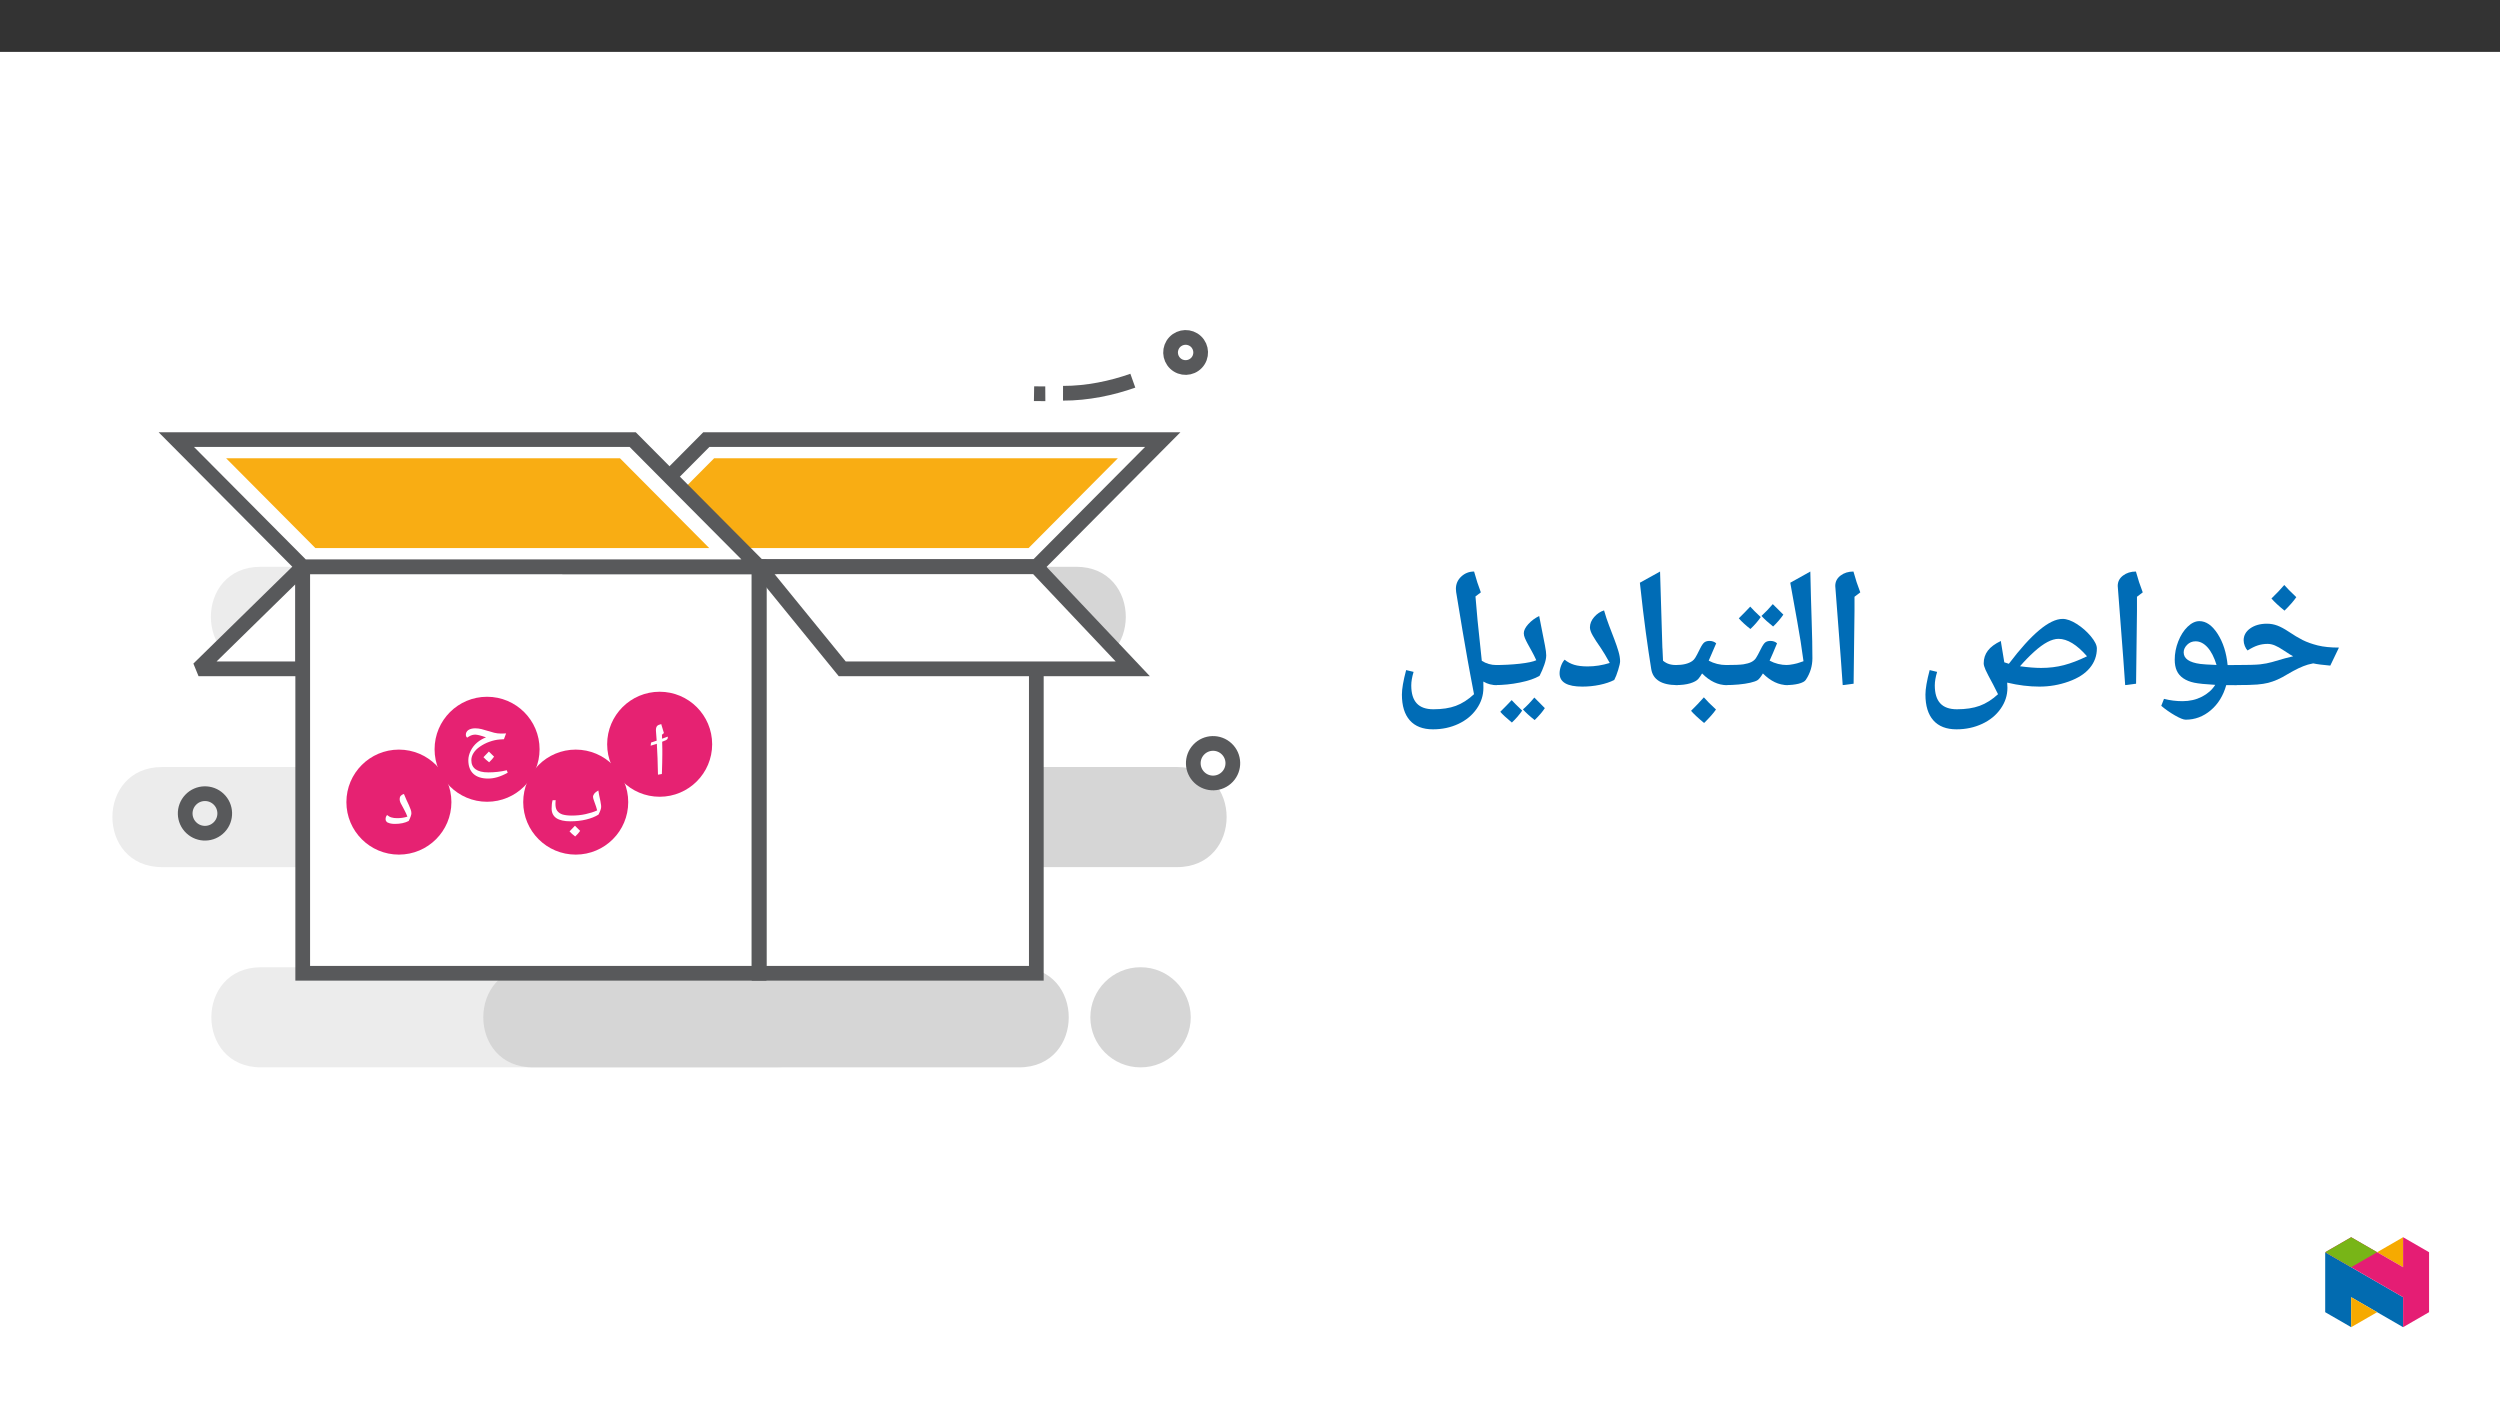 ﻿<?xml version="1.0" encoding="utf-8"?>
<svg xmlns="http://www.w3.org/2000/svg" xmlns:xlink="http://www.w3.org/1999/xlink" viewBox="0 0 960 540" version="1.1">
  <rect x="0" y="0" width="960" height="540" fill="#333333" stroke="none"/>
  <defs>
    <g>
      <symbol overflow="visible" id="glyph0-0">
        <path style="stroke:none;" d="M 7.281 0 L 7.281 -19.766 L -0.094 -19.766 L -0.094 0 Z M 5.312 -1.938 L 1.969 -1.938 L 1.969 -17.859 L 5.234 -17.859 L 5.234 -1.938 Z M 5.312 -1.938 " />
      </symbol>
      <symbol overflow="visible" id="glyph0-1">
        <path style="stroke:none;" d="M 4.594 -9.625 C 4.594 -10.547 4.562 -11.531 4.531 -12.625 C 5.109 -12.859 5.688 -13.062 6.031 -13.234 L 5.984 -13.234 C 6.406 -13.438 6.703 -13.75 6.703 -14.25 L 6.672 -14.594 C 6.188 -14.391 5.406 -14.094 4.5 -13.781 C 4.484 -14.219 4.484 -14.672 4.453 -15.141 L 4.422 -15.281 L 5.203 -15.953 C 4.594 -17.906 4.281 -18.953 4.281 -19.016 C 4.219 -19.156 4.219 -19.266 4.188 -19.391 C 3.469 -19.234 2.891 -19.016 2.578 -18.656 C 2.281 -18.281 2.141 -17.797 2.141 -17.188 L 2.141 -16.812 C 2.25 -15.656 2.344 -14.422 2.422 -13.031 C 1.797 -12.828 1.062 -12.594 0.266 -12.312 L 0.109 -11.094 C 0.953 -11.359 1.797 -11.609 2.484 -11.844 C 2.719 -8.438 2.828 -4.484 2.922 0.031 L 4.422 -0.234 C 4.531 -3.438 4.594 -5.953 4.594 -7.828 Z M 4.594 -9.625 " />
      </symbol>
      <symbol overflow="visible" id="glyph0-2">
        <path style="stroke:none;" d="M 5.547 0 C 7.594 0 9.391 -0.375 10.812 -1.125 C 11.125 -1.734 11.391 -2.312 11.562 -2.828 C 11.766 -3.375 11.844 -3.781 11.844 -4.078 C 11.844 -4.5 11.766 -5 11.562 -5.547 C 11.359 -6.062 11.125 -6.641 10.859 -7.281 C 10.578 -7.891 10.25 -8.547 9.938 -9.25 C 9.594 -9.969 9.281 -10.719 8.984 -11.5 C 7.922 -11.188 7.344 -10.547 7.344 -9.594 C 7.344 -9.219 7.391 -8.875 7.516 -8.516 C 7.625 -8.172 7.828 -7.75 8.125 -7.25 L 9.094 -5.438 C 9.594 -4.531 10 -3.641 10.312 -2.781 C 9.047 -2.391 7.75 -2.203 6.469 -2.203 C 5.578 -2.203 4.797 -2.281 4.188 -2.484 C 3.578 -2.656 3.094 -2.953 2.516 -3.406 C 2.109 -2.953 1.938 -2.422 1.938 -1.812 C 1.938 -1.25 2.219 -0.812 2.797 -0.469 L 2.891 -0.469 C 3.5 -0.172 4.359 0 5.547 0 Z M 5.547 0 " />
      </symbol>
      <symbol overflow="visible" id="glyph1-0">
        <path style="stroke:none;" d="M 7.281 0 L 7.281 -19.766 L -0.094 -19.766 L -0.094 0 Z M 5.312 -1.938 L 1.969 -1.938 L 1.969 -17.859 L 5.234 -17.859 L 5.234 -1.938 Z M 5.312 -1.938 " />
      </symbol>
      <symbol overflow="visible" id="glyph1-1">
        <path style="stroke:none;" d="M 12.891 3.672 C 12.281 3.125 11.641 2.484 10.891 1.703 C 10.344 2.312 9.672 3.031 8.812 3.875 C 9.359 4.484 10.047 5.109 10.984 5.828 C 11.812 5.031 12.453 4.328 12.891 3.672 Z M 9.078 0 C 11.359 0 13.406 -0.234 15.219 -0.688 C 17.047 -1.125 18.656 -1.766 19.938 -2.578 C 20.594 -3.875 20.953 -4.859 20.953 -5.516 C 20.953 -5.953 20.922 -6.438 20.797 -6.938 C 20.75 -7.422 20.625 -7.938 20.516 -8.5 C 20.422 -9.016 20.312 -9.562 20.172 -10.109 C 20.047 -10.656 19.969 -11.234 19.875 -11.844 C 19.125 -11.438 18.641 -11.031 18.312 -10.625 C 18 -10.172 17.828 -9.766 17.828 -9.359 C 17.828 -9.047 18 -8.406 18.375 -7.422 C 18.859 -6.125 19.219 -5.062 19.422 -4.188 C 18.172 -3.609 16.641 -3.125 14.938 -2.75 C 13.234 -2.375 11.469 -2.203 9.672 -2.203 C 8.141 -2.203 6.938 -2.375 6.016 -2.656 C 5.078 -3 4.484 -3.469 4.047 -4.078 C 3.609 -4.688 3.406 -5.547 3.406 -6.672 C 3.406 -6.906 3.406 -7.172 3.438 -7.516 C 3.469 -7.797 3.469 -8 3.5 -8.094 L 2.312 -8.094 C 2.047 -7.172 1.938 -6.094 1.938 -4.906 C 1.938 -3.266 2.547 -2.047 3.75 -1.219 C 4.969 -0.406 6.797 0 9.078 0 Z M 9.078 0 " />
      </symbol>
      <symbol overflow="visible" id="glyph1-2">
        <path style="stroke:none;" d="M 12.719 -5.891 C 12.109 -6.438 11.469 -7.078 10.719 -7.859 C 10.172 -7.25 9.5 -6.531 8.641 -5.688 C 9.188 -5.078 9.875 -4.453 10.812 -3.734 C 11.641 -4.531 12.281 -5.234 12.719 -5.891 Z M 5.547 -14.359 C 5.75 -14.359 6.016 -14.328 6.297 -14.266 C 6.594 -14.219 7.188 -14.094 8.094 -13.812 C 8.984 -13.516 9.5 -13.344 9.625 -13.312 C 8.438 -12.859 7.188 -12.156 6.156 -11.266 C 5.109 -10.375 4.312 -9.328 3.734 -8.141 C 3.156 -6.969 2.828 -5.75 2.828 -4.562 C 2.828 -2.281 3.469 -0.516 4.766 0.688 C 6.062 1.906 8 2.516 10.406 2.516 C 11.531 2.516 12.719 2.344 13.922 2 C 15.141 1.641 16.531 1.062 17.938 0.281 L 17.594 -0.672 C 15.219 -0.109 12.891 0.141 10.484 0.141 C 8.297 0.141 6.703 -0.266 5.609 -1.062 C 4.5 -1.875 3.984 -3.031 3.984 -4.562 C 3.984 -5.516 4.281 -6.438 4.859 -7.344 C 5.438 -8.234 6.234 -9.047 7.312 -9.766 C 8.375 -10.484 9.531 -11.125 10.922 -11.609 C 12.312 -12.109 13.609 -12.391 14.797 -12.484 C 15.281 -12.484 15.828 -12.516 16.5 -12.594 L 17.328 -14.828 L 15.797 -14.766 L 15.344 -14.766 C 14.438 -14.766 13.609 -14.875 12.766 -15.078 C 11.938 -15.281 11.125 -15.516 10.312 -15.781 C 9.5 -16.031 8.719 -16.266 7.922 -16.469 C 7.109 -16.672 6.297 -16.781 5.453 -16.781 C 4.422 -16.781 3.5 -16.547 2.859 -16.125 C 2.219 -15.688 1.875 -15.078 1.875 -14.359 C 1.875 -14.125 1.906 -13.891 2 -13.688 C 2.078 -13.484 2.203 -13.344 2.375 -13.203 L 3.125 -13.672 C 3.875 -14.125 4.656 -14.359 5.547 -14.359 Z M 5.547 -14.359 " />
      </symbol>
      <symbol overflow="visible" id="glyph2-0">
        <path style="stroke:none;" d="M 6.125 -46.406 L 32.812 -46.406 L 32.812 0 L 6.125 0 Z M 9.422 -3.297 L 29.516 -3.297 L 29.516 -43.094 L 9.422 -43.094 Z M 9.422 -3.297 " />
      </symbol>
      <symbol overflow="visible" id="glyph2-1">
        <path style="stroke:none;" d="M 0 -0.578 C -0.363 -0.578 -0.547 -0.754 -0.547 -1.109 L -0.547 -7.75 C -0.547 -8.102 -0.363 -8.281 0 -8.281 C 4.781 -8.281 8.008 -8.367 9.688 -8.547 C 11.375 -8.734 12.969 -9.047 14.469 -9.484 C 18.219 -10.609 20.852 -11.328 22.375 -11.641 L 21.141 -12.344 L 18.828 -13.844 C 17.453 -14.77 16.289 -15.426 15.344 -15.812 C 14.406 -16.207 13.469 -16.406 12.531 -16.406 C 11.238 -16.406 10 -16.211 8.812 -15.828 C 7.633 -15.453 6.316 -14.801 4.859 -13.875 C 4.473 -14.25 4.125 -14.816 3.812 -15.578 C 3.508 -16.336 3.359 -17.07 3.359 -17.781 C 3.359 -19.633 4.203 -21.16 5.891 -22.359 C 7.586 -23.555 9.727 -24.156 12.312 -24.156 C 13.688 -24.156 15.016 -23.914 16.297 -23.438 C 17.578 -22.957 19.02 -22.18 20.625 -21.109 C 22.57 -19.797 24.363 -18.723 26 -17.891 C 27.645 -17.066 29.582 -16.375 31.812 -15.812 C 34.051 -15.258 36.766 -14.984 39.953 -14.984 L 36.625 -8.062 C 33.707 -8.312 31.52 -8.598 30.062 -8.922 L 28 -8.438 C 25.812 -7.781 23.219 -6.555 20.219 -4.766 C 18.863 -3.93 17.566 -3.238 16.328 -2.688 C 15.086 -2.145 13.895 -1.727 12.75 -1.438 C 11.613 -1.156 10.223 -0.941 8.578 -0.797 C 6.941 -0.648 4.082 -0.578 0 -0.578 Z M 18.719 -28.906 Z M 20.75 3.75 Z M 23.578 -34.344 C 22.547 -32.844 21.035 -31.117 19.047 -29.172 C 16.91 -30.898 15.238 -32.453 14.031 -33.828 C 16.02 -35.754 17.66 -37.484 18.953 -39.016 C 19.879 -37.953 21.422 -36.395 23.578 -34.344 Z M 19.047 -28.531 Z M 18.984 -40.594 Z M 18.984 -40.594 " />
      </symbol>
      <symbol overflow="visible" id="glyph2-2">
        <path style="stroke:none;" d="M 32.281 -0.578 L 28.281 -0.578 C 27.156 3.461 25.172 6.688 22.328 9.094 C 19.484 11.5 16.273 12.703 12.703 12.703 C 11.867 12.703 10.504 12.16 8.609 11.078 C 6.723 9.992 4.961 8.766 3.328 7.391 L 4.375 4.703 C 6.688 5.297 9.055 5.594 11.484 5.594 C 14.234 5.594 16.711 5.023 18.922 3.891 C 21.141 2.754 22.852 1.234 24.062 -0.672 C 20.332 -0.879 17.633 -1.156 15.969 -1.5 C 14.312 -1.852 12.91 -2.422 11.766 -3.203 C 10.629 -3.984 9.801 -4.957 9.281 -6.125 C 8.758 -7.289 8.5 -8.695 8.5 -10.344 C 8.5 -12.719 8.953 -15.062 9.859 -17.375 C 10.773 -19.695 11.973 -21.57 13.453 -23 C 14.93 -24.426 16.438 -25.141 17.969 -25.141 C 20.551 -25.141 22.891 -23.508 24.984 -20.25 C 27.078 -16.988 28.352 -13 28.812 -8.281 L 32.281 -8.281 C 32.633 -8.281 32.812 -8.102 32.812 -7.75 L 32.812 -1.109 C 32.812 -0.754 32.633 -0.578 32.281 -0.578 Z M 16.5 -17.391 C 15.227 -17.391 14.148 -16.945 13.266 -16.062 C 12.379 -15.176 11.938 -14.203 11.938 -13.141 C 11.938 -10.742 14.07 -9.266 18.344 -8.703 C 19.27 -8.566 21.344 -8.438 24.562 -8.312 C 23.656 -11.258 22.504 -13.508 21.109 -15.062 C 19.711 -16.613 18.176 -17.391 16.5 -17.391 Z M 17.609 -29.891 Z M 14.281 15.875 Z M 17.297 -39.109 Z M 17.297 -39.109 " />
      </symbol>
      <symbol overflow="visible" id="glyph2-3">
        <path style="stroke:none;" d="M 12.375 -29.047 L 12.031 -1.109 L 7.844 -0.578 L 7.109 -10.891 L 4.984 -38.656 C 4.984 -40.281 5.66 -41.609 7.016 -42.641 C 8.367 -43.672 10.02 -44.188 11.969 -44.188 C 12.707 -41.445 13.582 -38.781 14.594 -36.188 L 12.375 -34.5 Z M 9.203 -47.359 Z M 9.812 3.75 Z M 9.812 3.75 " />
      </symbol>
      <symbol overflow="visible" id="glyph2-4">
        <path style="stroke:none;" d="M 16.344 16.406 C 12.445 16.406 9.484 15.258 7.453 12.969 C 5.422 10.688 4.406 7.379 4.406 3.047 C 4.406 0.867 4.945 -2.258 6.031 -6.344 L 8.891 -5.656 C 8.297 -3.688 8 -1.957 8 -0.469 C 8 2.613 8.695 4.91 10.094 6.422 C 11.488 7.941 13.625 8.703 16.5 8.703 C 19.926 8.703 22.836 8.258 25.234 7.375 C 27.641 6.5 29.988 5.016 32.281 2.922 L 30.438 -0.734 C 28.938 -3.484 27.953 -5.383 27.484 -6.438 C 27.016 -7.5 26.781 -8.336 26.781 -8.953 C 26.781 -10.797 27.312 -12.414 28.375 -13.812 C 29.438 -15.207 31.098 -16.441 33.359 -17.516 C 33.398 -17.266 33.438 -17.008 33.469 -16.75 C 33.5 -16.5 33.906 -14.023 34.688 -9.328 L 36.438 -8.766 C 45.133 -20.254 52.02 -26 57.094 -26 C 58.664 -26 60.477 -25.348 62.531 -24.047 C 64.582 -22.742 66.379 -21.164 67.922 -19.312 C 69.461 -17.457 70.234 -15.906 70.234 -14.656 C 70.234 -11.844 69.328 -9.344 67.516 -7.156 C 65.711 -4.969 63.004 -3.227 59.391 -1.938 C 55.785 -0.645 52.047 0 48.172 0 C 44.203 0 40.078 -0.508 35.797 -1.531 L 35.891 0.469 C 35.891 3.352 35.02 6.031 33.281 8.5 C 31.551 10.977 29.18 12.914 26.172 14.312 C 23.172 15.707 19.895 16.406 16.344 16.406 Z M 48.812 -7.172 C 51.945 -7.172 54.879 -7.531 57.609 -8.25 C 60.336 -8.969 63.285 -10.098 66.453 -11.641 C 62.566 -16.109 58.91 -18.344 55.484 -18.344 C 54.211 -18.344 52.797 -17.93 51.234 -17.109 C 49.68 -16.285 47.988 -15.047 46.156 -13.391 C 44.332 -11.742 42.52 -9.883 40.719 -7.812 C 43.895 -7.383 46.594 -7.172 48.812 -7.172 Z M 43.266 -30.75 Z M 52.656 4.953 Z M 52.656 4.953 " />
      </symbol>
      <symbol overflow="visible" id="glyph2-5">
        <path style="stroke:none;" d="M 1.781 -39.891 L 9.484 -44.188 C 9.641 -37.031 9.812 -30.688 10 -25.156 C 10.188 -19.625 10.281 -14.867 10.281 -10.891 C 10.281 -7.898 9.438 -5.141 7.75 -2.609 C 7.32 -1.973 6.398 -1.473 4.984 -1.109 C 3.566 -0.754 1.906 -0.578 0 -0.578 C -0.363 -0.578 -0.547 -0.754 -0.547 -1.109 L -0.547 -7.75 C -0.547 -8.102 -0.363 -8.281 0 -8.281 C 1.945 -8.281 4.234 -8.77 6.859 -9.75 C 6.516 -12.301 6.148 -14.828 5.766 -17.328 C 5.391 -19.828 4.062 -27.348 1.781 -39.891 Z M 5.141 -47.359 Z M 7.484 3.75 Z M 7.484 3.75 " />
      </symbol>
      <symbol overflow="visible" id="glyph2-6">
        <path style="stroke:none;" d="M 0 -0.578 C -0.363 -0.578 -0.547 -0.754 -0.547 -1.109 L -0.547 -7.75 C -0.547 -8.102 -0.363 -8.281 0 -8.281 C 3.488 -8.281 5.852 -8.375 7.094 -8.562 C 8.332 -8.758 9.332 -9.047 10.094 -9.422 C 10.852 -9.805 11.43 -10.285 11.828 -10.859 C 12.234 -11.43 12.883 -12.625 13.781 -14.438 C 14.477 -15.852 15.078 -16.723 15.578 -17.047 C 16.086 -17.379 16.703 -17.547 17.422 -17.547 C 18.484 -17.547 19.344 -17.238 20 -16.625 C 18.832 -13.789 17.879 -11.57 17.141 -9.969 C 19.211 -8.844 21.5 -8.281 24 -8.281 C 24.352 -8.281 24.531 -8.102 24.531 -7.75 L 24.531 -1.109 C 24.531 -0.754 24.352 -0.578 24 -0.578 C 20.695 -0.578 17.551 -2.066 14.562 -5.047 C 13.719 -3.648 13.016 -2.781 12.453 -2.438 C 11.891 -2.102 10.969 -1.785 9.688 -1.484 C 8.414 -1.191 6.938 -0.969 5.25 -0.812 C 3.57 -0.656 1.82 -0.578 0 -0.578 Z M 14.062 -22.344 Z M 12.281 3.75 Z M 13.734 -26.688 C 12.648 -25.102 11.328 -23.582 9.766 -22.125 C 7.898 -23.582 6.414 -24.945 5.312 -26.219 L 7.641 -28.562 L 9.703 -30.719 C 10.504 -29.789 11.848 -28.445 13.734 -26.688 Z M 22.422 -27.641 C 21.297 -26.016 19.984 -24.492 18.484 -23.078 C 16.691 -24.492 15.203 -25.848 14.016 -27.141 C 15.598 -28.598 17.047 -30.109 18.359 -31.672 C 19.141 -30.848 20.492 -29.504 22.422 -27.641 Z M 13.922 -33.266 Z M 13.891 -22.125 Z M 13.891 -22.125 " />
      </symbol>
      <symbol overflow="visible" id="glyph2-7">
        <path style="stroke:none;" d="M 0 -0.578 C -0.363 -0.578 -0.547 -0.754 -0.547 -1.109 L -0.547 -7.75 C -0.547 -8.102 -0.363 -8.281 0 -8.281 C 2.789 -8.281 4.914 -8.789 6.375 -9.812 C 6.801 -10.102 7.191 -10.531 7.547 -11.094 C 7.91 -11.656 8.504 -12.781 9.328 -14.469 C 10.023 -15.883 10.629 -16.75 11.141 -17.062 C 11.648 -17.383 12.266 -17.547 12.984 -17.547 C 14.016 -17.547 14.879 -17.238 15.578 -16.625 L 12.703 -9.969 C 14.773 -8.844 17.055 -8.281 19.547 -8.281 C 19.91 -8.281 20.094 -8.102 20.094 -7.75 L 20.094 -1.109 C 20.094 -0.754 19.91 -0.578 19.547 -0.578 C 16.266 -0.578 13.133 -2.066 10.156 -5.047 C 9.645 -4.18 9.16 -3.484 8.703 -2.953 C 8.109 -2.273 7.062 -1.707 5.562 -1.25 C 4.07 -0.801 2.219 -0.578 0 -0.578 Z M 9.609 -22.344 Z M 11.328 3.75 Z M 15.5 8.797 C 14.508 10.234 12.988 11.957 10.938 13.969 C 8.645 12.082 6.973 10.523 5.922 9.297 C 7.629 7.629 9.27 5.906 10.844 4.125 C 11.914 5.375 13.469 6.93 15.5 8.797 Z M 10.844 2.547 Z M 10.938 14.594 Z M 10.844 3.484 Z M 10.938 9.047 Z M 10.938 9.047 " />
      </symbol>
      <symbol overflow="visible" id="glyph2-8">
        <path style="stroke:none;" d="M 19.844 -1.109 C 19.844 -0.754 19.66 -0.578 19.297 -0.578 C 13.305 -0.578 9.977 -2.633 9.312 -6.75 C 8.645 -10.863 7.957 -15.516 7.25 -20.703 C 6.539 -25.898 5.773 -32.297 4.953 -39.891 L 12.703 -44.188 L 13.609 -14.406 L 13.609 -15.047 L 13.844 -9.938 C 14.625 -9.301 15.445 -8.859 16.312 -8.609 C 17.176 -8.367 18.211 -8.25 19.422 -8.25 C 19.703 -8.25 19.844 -8.082 19.844 -7.75 Z M 8.312 -47.359 Z M 11.266 3.75 Z M 11.266 3.75 " />
      </symbol>
      <symbol overflow="visible" id="glyph2-9">
        <path style="stroke:none;" d="M 10.953 0 C 5.129 0 2.219 -1.691 2.219 -5.078 C 2.219 -5.984 2.398 -6.938 2.766 -7.938 C 3.141 -8.945 3.602 -9.75 4.156 -10.344 C 5.219 -9.457 6.441 -8.801 7.828 -8.375 C 9.211 -7.957 10.93 -7.75 12.984 -7.75 C 15.797 -7.75 18.629 -8.191 21.484 -9.078 C 20.109 -11.578 18.957 -13.504 18.031 -14.859 C 16.781 -16.629 15.773 -18.172 15.016 -19.484 C 14.254 -20.797 13.875 -21.875 13.875 -22.719 C 13.875 -24.133 14.414 -25.469 15.5 -26.719 C 16.594 -27.969 17.859 -28.816 19.297 -29.266 C 19.867 -27.234 20.516 -25.285 21.234 -23.422 C 21.953 -21.555 22.625 -19.801 23.25 -18.156 C 23.875 -16.52 24.395 -14.992 24.812 -13.578 C 25.238 -12.16 25.453 -10.875 25.453 -9.719 C 25.453 -9.102 25.207 -8 24.719 -6.406 C 24.238 -4.82 23.734 -3.535 23.203 -2.547 C 21.66 -1.754 19.797 -1.129 17.609 -0.672 C 15.43 -0.223 13.211 0 10.953 0 Z M 14.859 -34.031 Z M 13.938 3.75 Z M 13.938 3.75 " />
      </symbol>
      <symbol overflow="visible" id="glyph2-10">
        <path style="stroke:none;" d="M 0 -0.578 C -0.363 -0.578 -0.547 -0.754 -0.547 -1.109 L -0.547 -7.75 C -0.547 -8.102 -0.363 -8.281 0 -8.281 C 3.406 -8.281 6.625 -8.445 9.656 -8.781 C 12.695 -9.125 14.82 -9.57 16.031 -10.125 C 15.457 -11.395 14.883 -12.539 14.312 -13.562 C 13.738 -14.594 13.223 -15.523 12.766 -16.359 C 12.316 -17.191 11.945 -17.945 11.656 -18.625 C 11.375 -19.301 11.234 -19.926 11.234 -20.5 C 11.234 -21.539 11.805 -22.703 12.953 -23.984 C 14.109 -25.266 15.504 -26.305 17.141 -27.109 L 17.969 -22.859 C 18.582 -19.805 19.047 -17.453 19.359 -15.797 C 19.68 -14.148 19.844 -12.883 19.844 -12 C 19.844 -11 19.594 -9.781 19.094 -8.344 C 18.594 -6.906 17.992 -5.508 17.297 -4.156 C 15.516 -3.082 12.992 -2.219 9.734 -1.562 C 6.484 -0.906 3.238 -0.578 0 -0.578 Z M 12.5 -31.859 Z M 11.422 3.75 Z M 10.609 9.219 C 9.535 10.801 8.219 12.328 6.656 13.797 C 4.551 12.055 3.066 10.68 2.203 9.672 L 4.516 7.344 L 6.578 5.188 C 7.148 5.844 8.492 7.188 10.609 9.219 Z M 19.312 8.266 C 18.445 9.617 17.145 11.145 15.406 12.844 C 13.477 11.332 11.977 9.969 10.906 8.75 C 12.281 7.562 13.738 6.047 15.281 4.203 C 15.531 4.484 16.875 5.836 19.312 8.266 Z M 10.969 4.203 Z M 10.938 14.422 Z M 10.938 9.344 Z M 10.938 9.344 " />
      </symbol>
      <symbol overflow="visible" id="glyph2-11">
        <path style="stroke:none;" d="M 32.062 2.922 L 30.625 -4.672 C 30.227 -6.68 29.254 -12.191 27.703 -21.203 L 25.203 -36.312 L 25.109 -37.547 C 25.109 -39.41 25.797 -40.984 27.172 -42.266 C 28.547 -43.547 30.188 -44.188 32.094 -44.188 C 32.895 -41.258 33.758 -38.594 34.688 -36.188 L 32.625 -34.625 L 33.422 -25.484 L 35.047 -9.969 L 35.047 -9.906 C 36.773 -8.82 38.645 -8.281 40.656 -8.281 C 41.039 -8.281 41.234 -8.102 41.234 -7.75 L 41.234 -1.109 C 41.234 -0.754 41.039 -0.578 40.656 -0.578 C 39.832 -0.578 39.016 -0.676 38.203 -0.875 C 37.398 -1.07 36.547 -1.426 35.641 -1.938 L 35.672 0.469 C 35.672 3.375 34.805 6.062 33.078 8.531 C 31.359 11.008 29.016 12.941 26.047 14.328 C 23.086 15.711 19.844 16.406 16.312 16.406 C 12.414 16.406 9.453 15.258 7.422 12.969 C 5.391 10.688 4.375 7.379 4.375 3.047 C 4.375 0.867 4.914 -2.258 6 -6.344 L 8.859 -5.656 C 8.266 -3.688 7.969 -1.957 7.969 -0.469 C 7.969 2.613 8.664 4.91 10.062 6.422 C 11.457 7.941 13.594 8.703 16.469 8.703 C 19.852 8.703 22.723 8.266 25.078 7.391 C 27.441 6.523 29.77 5.035 32.062 2.922 Z M 16.219 -31.328 Z M 2.156 16.469 Z M 27.969 -47.359 Z M 20.125 19.578 Z M 20.125 19.578 " />
      </symbol>
    </g>
    <clipPath id="clip1">
      <path d="M 43.164 217 L 338 217 L 338 409.867 L 43.164 409.867 Z M 43.164 217 " />
    </clipPath>
    <clipPath id="clip2">
      <path d="M 150 217 L 472 217 L 472 409.867 L 150 409.867 Z M 150 217 " />
    </clipPath>
    <clipPath id="clip3">
      <path d="M 428 108 L 476.234 108 L 476.234 163 L 428 163 Z M 428 108 " />
    </clipPath>
    <clipPath id="clip4">
      <path d="M 50 264 L 476.234 264 L 476.234 341 L 50 341 Z M 50 264 " />
    </clipPath>
    <clipPath id="clip5">
      <path d="M 892.875 480 L 923 480 L 923 509.637 L 892.875 509.637 Z M 892.875 480 " />
    </clipPath>
    <clipPath id="clip6">
      <path d="M 902 498 L 913 498 L 913 509.637 L 902 509.637 Z M 902 498 " />
    </clipPath>
    <clipPath id="clip7">
      <path d="M 912 475.094 L 923 475.094 L 923 487 L 912 487 Z M 912 475.094 " />
    </clipPath>
    <clipPath id="clip8">
      <path d="M 892.875 475.094 L 932.762 475.094 L 932.762 509.637 L 892.875 509.637 Z M 892.875 475.094 " />
    </clipPath>
    <clipPath id="clip9">
      <path d="M 892.875 475.094 L 913 475.094 L 913 487 L 892.875 487 Z M 892.875 475.094 " />
    </clipPath>
  </defs>
  <g id="surface1">
    <path style=" stroke:none;fill-rule:nonzero;fill:rgb(100%,100%,100%);fill-opacity:1;" d="M 0 559.926 L 960 559.926 L 960 19.926 L 0 19.926 Z M 0 559.926 " />
    <g clip-path="url(#clip1)" clip-rule="nonzero">
      <path style=" stroke:none;fill-rule:nonzero;fill:rgb(92.2%,92.2%,92.2%);fill-opacity:1;" d="M 100.234 371.422 L 122.465 371.422 C 147.895 371.422 147.895 332.977 122.465 332.977 L 62.238 332.977 C 36.805 332.977 36.805 294.535 62.238 294.535 L 121.242 294.535 C 146.672 294.535 146.672 256.09 121.242 256.09 L 100.051 256.09 C 74.621 256.09 74.621 217.645 100.051 217.645 L 300.391 217.645 C 325.82 217.645 325.82 256.09 300.391 256.09 L 289.797 256.09 C 264.363 256.09 264.367 294.535 289.797 294.535 L 318.688 294.535 C 344.117 294.535 344.117 332.977 318.688 332.977 L 288.57 332.977 C 263.141 332.977 263.141 371.422 288.57 371.422 L 297.828 371.422 C 323.262 371.422 323.262 409.867 297.828 409.867 L 100.234 409.867 C 74.801 409.867 74.801 371.422 100.234 371.422 " />
    </g>
    <g clip-path="url(#clip2)" clip-rule="nonzero">
      <path style=" stroke:none;fill-rule:nonzero;fill:rgb(83.899%,83.899%,83.899%);fill-opacity:1;" d="M 438.027 371.422 L 437.914 371.422 C 427.34 371.422 418.691 380.074 418.691 390.645 L 418.691 390.648 C 418.691 401.219 427.34 409.867 437.914 409.867 L 438.027 409.867 C 448.598 409.867 457.246 401.219 457.246 390.648 L 457.246 390.645 C 457.246 380.074 448.598 371.422 438.027 371.422 M 215.262 217.641 L 413.234 217.641 C 438.668 217.641 438.664 256.09 413.234 256.09 L 393.492 256.09 C 366.625 256.09 364.254 294.531 396.438 294.531 L 451.953 294.531 C 477.387 294.531 477.383 332.977 451.953 332.977 L 371.977 332.977 C 346.547 332.977 346.547 371.422 371.977 371.422 L 391.328 371.422 C 416.758 371.422 416.758 409.867 391.328 409.867 L 204.652 409.867 C 179.227 409.867 179.227 371.422 204.652 371.422 L 215.262 371.422 C 240.855 371.422 241.926 332.977 215.262 332.977 L 169.98 332.977 C 144.555 332.977 144.555 294.535 169.98 294.535 L 202.797 294.535 C 230.953 295.398 234.285 256.09 202.797 256.09 L 182.75 256.09 C 157.316 256.09 157.316 217.645 182.75 217.645 L 215.262 217.645 Z M 215.262 217.641 " />
    </g>
    <path style=" stroke:none;fill-rule:nonzero;fill:rgb(100%,100%,100%);fill-opacity:1;" d="M 116.242 256.828 L 76.238 256.828 L 116.242 217.645 Z M 116.242 256.828 " />
    <path style="fill:none;stroke-width:6.646;stroke-linecap:butt;stroke-linejoin:miter;stroke:rgb(34.499%,34.9%,35.699%);stroke-opacity:1;stroke-miterlimit:2.613;" d="M -0.002 0.002 L -47.061 0.002 L -0.002 46.1 Z M -0.002 0.002 " transform="matrix(0.85,0,0,-0.85,116.24,256.83)" />
    <path style=" stroke:none;fill-rule:nonzero;fill:rgb(100%,100%,100%);fill-opacity:1;" d="M 446.492 168.805 L 271.234 168.805 L 222.695 217.645 L 397.949 217.645 Z M 446.492 168.805 " />
    <path style=" stroke:none;fill-rule:nonzero;fill:rgb(97.299%,67.799%,7.5%);fill-opacity:1;" d="M 429.246 175.98 L 274.219 175.98 L 239.941 210.469 L 394.965 210.469 Z M 429.246 175.98 " />
    <path style=" stroke:none;fill-rule:nonzero;fill:rgb(100%,100%,100%);fill-opacity:1;" d="M 116.242 373.738 L 291.496 373.738 L 291.496 217.645 L 116.242 217.645 Z M 116.242 373.738 " />
    <path style=" stroke:none;fill-rule:nonzero;fill:rgb(100%,100%,100%);fill-opacity:1;" d="M 397.949 373.738 L 291.496 373.738 L 291.496 217.645 L 397.949 217.645 Z M 397.949 373.738 " />
    <path style=" stroke:none;fill-rule:nonzero;fill:rgb(100%,100%,100%);fill-opacity:1;" d="M 389.867 366.301 L 299.578 366.301 L 299.578 225.078 L 389.867 225.078 Z M 389.867 366.301 " />
    <path style="fill:none;stroke-width:6.646;stroke-linecap:butt;stroke-linejoin:miter;stroke:rgb(34.499%,34.9%,35.699%);stroke-opacity:1;stroke-miterlimit:2.613;" d="M 85.974 42.507 L 292.155 42.507 L 292.155 226.146 L 85.974 226.146 Z M 85.974 42.507 " transform="matrix(0.85,0,0,-0.85,43.164,409.869)" />
    <path style="fill:none;stroke-width:6.646;stroke-linecap:butt;stroke-linejoin:miter;stroke:rgb(34.499%,34.9%,35.699%);stroke-opacity:1;stroke-miterlimit:2.613;" d="M 417.394 42.507 L 292.155 42.507 L 292.155 226.146 L 417.394 226.146 Z M 417.394 42.507 " transform="matrix(0.85,0,0,-0.85,43.164,409.869)" />
    <path style="fill:none;stroke-width:6.646;stroke-linecap:butt;stroke-linejoin:miter;stroke:rgb(34.499%,34.9%,35.699%);stroke-opacity:1;stroke-miterlimit:2.613;" d="M 0.002 0.001 L -206.184 0.001 L -263.289 -57.457 L -57.108 -57.457 Z M 0.002 0.001 " transform="matrix(0.85,0,0,-0.85,446.491,168.806)" />
    <path style="fill-rule:nonzero;fill:rgb(100%,100%,100%);fill-opacity:1;stroke-width:6.646;stroke-linecap:butt;stroke-linejoin:miter;stroke:rgb(34.499%,34.9%,35.699%);stroke-opacity:1;stroke-miterlimit:2.613;" d="M 0.001 -0.002 L 37.552 -46.1 L 168.811 -46.1 L 125.24 -0.002 Z M 0.001 -0.002 " transform="matrix(0.85,0,0,-0.85,291.495,217.643)" />
    <path style=" stroke:none;fill-rule:nonzero;fill:rgb(100%,100%,100%);fill-opacity:1;" d="M 67.699 168.805 L 242.953 168.805 L 291.496 217.645 L 116.242 217.645 Z M 67.699 168.805 " />
    <path style="fill:none;stroke-width:6.646;stroke-linecap:butt;stroke-linejoin:miter;stroke:rgb(34.499%,34.9%,35.699%);stroke-opacity:1;stroke-miterlimit:2.613;" d="M -0 0.001 L 206.181 0.001 L 263.29 -57.457 L 57.109 -57.453 Z M -0 0.001 " transform="matrix(0.85,0,0,-0.85,67.7,168.806)" />
    <g clip-path="url(#clip3)" clip-rule="nonzero">
      <path style="fill:none;stroke-width:6.646;stroke-linecap:butt;stroke-linejoin:miter;stroke:rgb(34.499%,34.9%,35.699%);stroke-opacity:1;stroke-miterlimit:2.613;" d="M 0.002 0.002 C -2.576 -2.732 -6.882 -2.861 -9.612 -0.287 C -12.346 2.291 -12.475 6.592 -9.901 9.327 C -7.323 12.061 -3.022 12.19 -0.287 9.616 C 2.447 7.038 2.576 2.732 0.002 0.002 Z M 0.002 0.002 " transform="matrix(0.85,0,0,-0.85,459.486,139.314)" />
    </g>
    <path style="fill:none;stroke-width:6.646;stroke-linecap:butt;stroke-linejoin:miter;stroke:rgb(34.499%,34.9%,35.699%);stroke-opacity:1;stroke-miterlimit:2.613;" d="M -0.001 -0 C 10.914 -0.028 22.067 2.307 31.539 5.68 M -13.094 -0.193 C -12.23 -0.207 -8.903 -0.244 -8.002 -0.239 " transform="matrix(0.85,0,0,-0.85,408.2,151.011)" />
    <g clip-path="url(#clip4)" clip-rule="nonzero">
      <path style="fill:none;stroke-width:6.646;stroke-linecap:butt;stroke-linejoin:miter;stroke:rgb(34.499%,34.9%,35.699%);stroke-opacity:1;stroke-miterlimit:2.613;" d="M -0.001 0.001 C -3.384 -3.588 -9.036 -3.758 -12.625 -0.376 C -16.219 3.006 -16.385 8.659 -13.002 12.248 C -9.62 15.842 -3.967 16.007 -0.378 12.625 C 3.216 9.243 3.381 3.59 -0.001 0.001 Z M -455.429 -22.697 C -458.811 -26.29 -464.464 -26.456 -468.053 -23.074 C -471.642 -19.691 -471.812 -14.039 -468.43 -10.449 C -465.047 -6.86 -459.395 -6.69 -455.801 -10.073 C -452.212 -13.455 -452.042 -19.108 -455.429 -22.697 Z M -455.429 -22.697 " transform="matrix(0.85,0,0,-0.85,471.345,298.278)" />
    </g>
    <path style=" stroke:none;fill-rule:nonzero;fill:rgb(100%,100%,100%);fill-opacity:1;" d="M 124.59 366.301 L 283.148 366.301 L 283.148 225.078 L 124.59 225.078 Z M 124.59 366.301 " />
    <path style=" stroke:none;fill-rule:nonzero;fill:rgb(97.299%,67.799%,7.5%);fill-opacity:1;" d="M 86.836 175.98 L 238.078 175.98 L 272.359 210.469 L 121.117 210.469 Z M 86.836 175.98 " />
    <path style=" stroke:none;fill-rule:nonzero;fill:rgb(100%,100%,100%);fill-opacity:1;" d="M 307.738 224.113 L 329.121 250.363 L 418.742 250.363 L 393.93 224.113 Z M 307.738 224.113 " />
    <path style=" stroke:none;fill-rule:nonzero;fill:rgb(100%,100%,100%);fill-opacity:1;" d="M 108.773 249.406 L 95.93 249.406 L 108.773 236.824 Z M 108.773 249.406 " />
    <path style=" stroke:none;fill-rule:nonzero;fill:rgb(90.199%,13.3%,44.699%);fill-opacity:1;" d="M 153.176 287.848 C 164.312 287.848 173.34 296.875 173.34 308.008 C 173.34 319.145 164.312 328.172 153.176 328.172 C 142.043 328.172 133.016 319.145 133.016 308.008 C 133.016 296.875 142.043 287.848 153.176 287.848 " />
    <path style=" stroke:none;fill-rule:nonzero;fill:rgb(90.199%,13.3%,44.699%);fill-opacity:1;" d="M 187.039 267.559 C 198.172 267.559 207.199 276.582 207.199 287.719 C 207.199 298.852 198.172 307.879 187.039 307.879 C 175.902 307.879 166.879 298.852 166.879 287.719 C 166.879 276.582 175.902 267.559 187.039 267.559 " />
    <path style=" stroke:none;fill-rule:nonzero;fill:rgb(90.199%,13.3%,44.699%);fill-opacity:1;" d="M 221.078 287.848 C 232.211 287.848 241.238 296.875 241.238 308.008 C 241.238 319.145 232.211 328.172 221.078 328.172 C 209.941 328.172 200.914 319.145 200.914 308.008 C 200.914 296.875 209.941 287.848 221.078 287.848 " />
    <path style=" stroke:none;fill-rule:nonzero;fill:rgb(90.199%,13.3%,44.699%);fill-opacity:1;" d="M 253.309 265.629 C 264.441 265.629 273.469 274.656 273.469 285.793 C 273.469 296.926 264.441 305.953 253.309 305.953 C 242.172 305.953 233.148 296.926 233.148 285.793 C 233.148 274.656 242.172 265.629 253.309 265.629 " />
    <g style="fill:rgb(100%,100%,100%);fill-opacity:1;">
      <use xlink:href="#glyph0-1" x="249.739" y="297.449" />
    </g>
    <g style="fill:rgb(100%,100%,100%);fill-opacity:1;">
      <use xlink:href="#glyph1-1" x="209.888" y="315.382" />
    </g>
    <g style="fill:rgb(100%,100%,100%);fill-opacity:1;">
      <use xlink:href="#glyph1-2" x="177.011" y="296.453" />
    </g>
    <g style="fill:rgb(100%,100%,100%);fill-opacity:1;">
      <use xlink:href="#glyph0-2" x="146.127" y="316.378" />
    </g>
    <g style="fill:rgb(0%,42.354%,71.373%);fill-opacity:1;">
      <use xlink:href="#glyph2-1" x="858.202" y="263.657" />
    </g>
    <g style="fill:rgb(0%,42.354%,71.373%);fill-opacity:1;">
      <use xlink:href="#glyph2-2" x="826.594" y="263.657" />
    </g>
    <g style="fill:rgb(0%,42.354%,71.373%);fill-opacity:1;">
      <use xlink:href="#glyph2-3" x="808.222" y="263.657" />
    </g>
    <g style="fill:rgb(0%,42.354%,71.373%);fill-opacity:1;">
      <use xlink:href="#glyph2-4" x="734.963" y="263.657" />
    </g>
    <g style="fill:rgb(0%,42.354%,71.373%);fill-opacity:1;">
      <use xlink:href="#glyph2-3" x="699.754" y="263.657" />
    </g>
    <g style="fill:rgb(0%,42.354%,71.373%);fill-opacity:1;">
      <use xlink:href="#glyph2-5" x="685.682" y="263.657" />
    </g>
    <g style="fill:rgb(0%,42.354%,71.373%);fill-opacity:1;">
      <use xlink:href="#glyph2-6" x="662.389" y="263.657" />
    </g>
    <g style="fill:rgb(0%,42.354%,71.373%);fill-opacity:1;">
      <use xlink:href="#glyph2-7" x="643.441" y="263.657" />
    </g>
    <g style="fill:rgb(0%,42.354%,71.373%);fill-opacity:1;">
      <use xlink:href="#glyph2-8" x="624.759" y="263.657" />
    </g>
    <g style="fill:rgb(0%,42.354%,71.373%);fill-opacity:1;">
      <use xlink:href="#glyph2-9" x="596.661" y="263.657" />
    </g>
    <g style="fill:rgb(0%,42.354%,71.373%);fill-opacity:1;">
      <use xlink:href="#glyph2-10" x="573.905" y="263.657" />
    </g>
    <g style="fill:rgb(0%,42.354%,71.373%);fill-opacity:1;">
      <use xlink:href="#glyph2-11" x="533.956" y="263.657" />
    </g>
    <g clip-path="url(#clip5)" clip-rule="nonzero">
      <path style=" stroke:none;fill-rule:nonzero;fill:rgb(0.8%,42%,68.999%);fill-opacity:1;" d="M 892.875 503.879 L 902.848 509.637 L 902.848 498.121 L 922.789 509.637 L 922.789 498.121 L 892.875 480.852 Z M 892.875 503.879 " />
    </g>
    <g clip-path="url(#clip6)" clip-rule="nonzero">
      <path style=" stroke:none;fill-rule:nonzero;fill:rgb(96.1%,66.699%,0%);fill-opacity:1;" d="M 902.848 509.637 L 912.816 503.879 L 902.848 498.121 Z M 902.848 509.637 " />
    </g>
    <g clip-path="url(#clip7)" clip-rule="nonzero">
      <path style=" stroke:none;fill-rule:nonzero;fill:rgb(96.1%,66.699%,0%);fill-opacity:1;" d="M 922.789 475.094 L 912.816 480.852 L 922.789 486.609 Z M 922.789 475.094 " />
    </g>
    <g clip-path="url(#clip8)" clip-rule="nonzero">
      <path style=" stroke:none;fill-rule:nonzero;fill:rgb(89.799%,11.4%,45.499%);fill-opacity:1;" d="M 922.789 475.094 L 922.789 486.609 L 902.848 475.094 L 892.875 480.852 L 922.789 498.121 L 922.789 509.637 L 932.762 503.879 L 932.762 480.852 Z M 922.789 475.094 " />
    </g>
    <g clip-path="url(#clip9)" clip-rule="nonzero">
      <path style=" stroke:none;fill-rule:nonzero;fill:rgb(47.099%,70.999%,9%);fill-opacity:1;" d="M 902.848 475.094 L 892.875 480.852 L 902.848 486.609 L 912.816 480.852 Z M 902.848 475.094 " />
    </g>
  </g>
</svg>